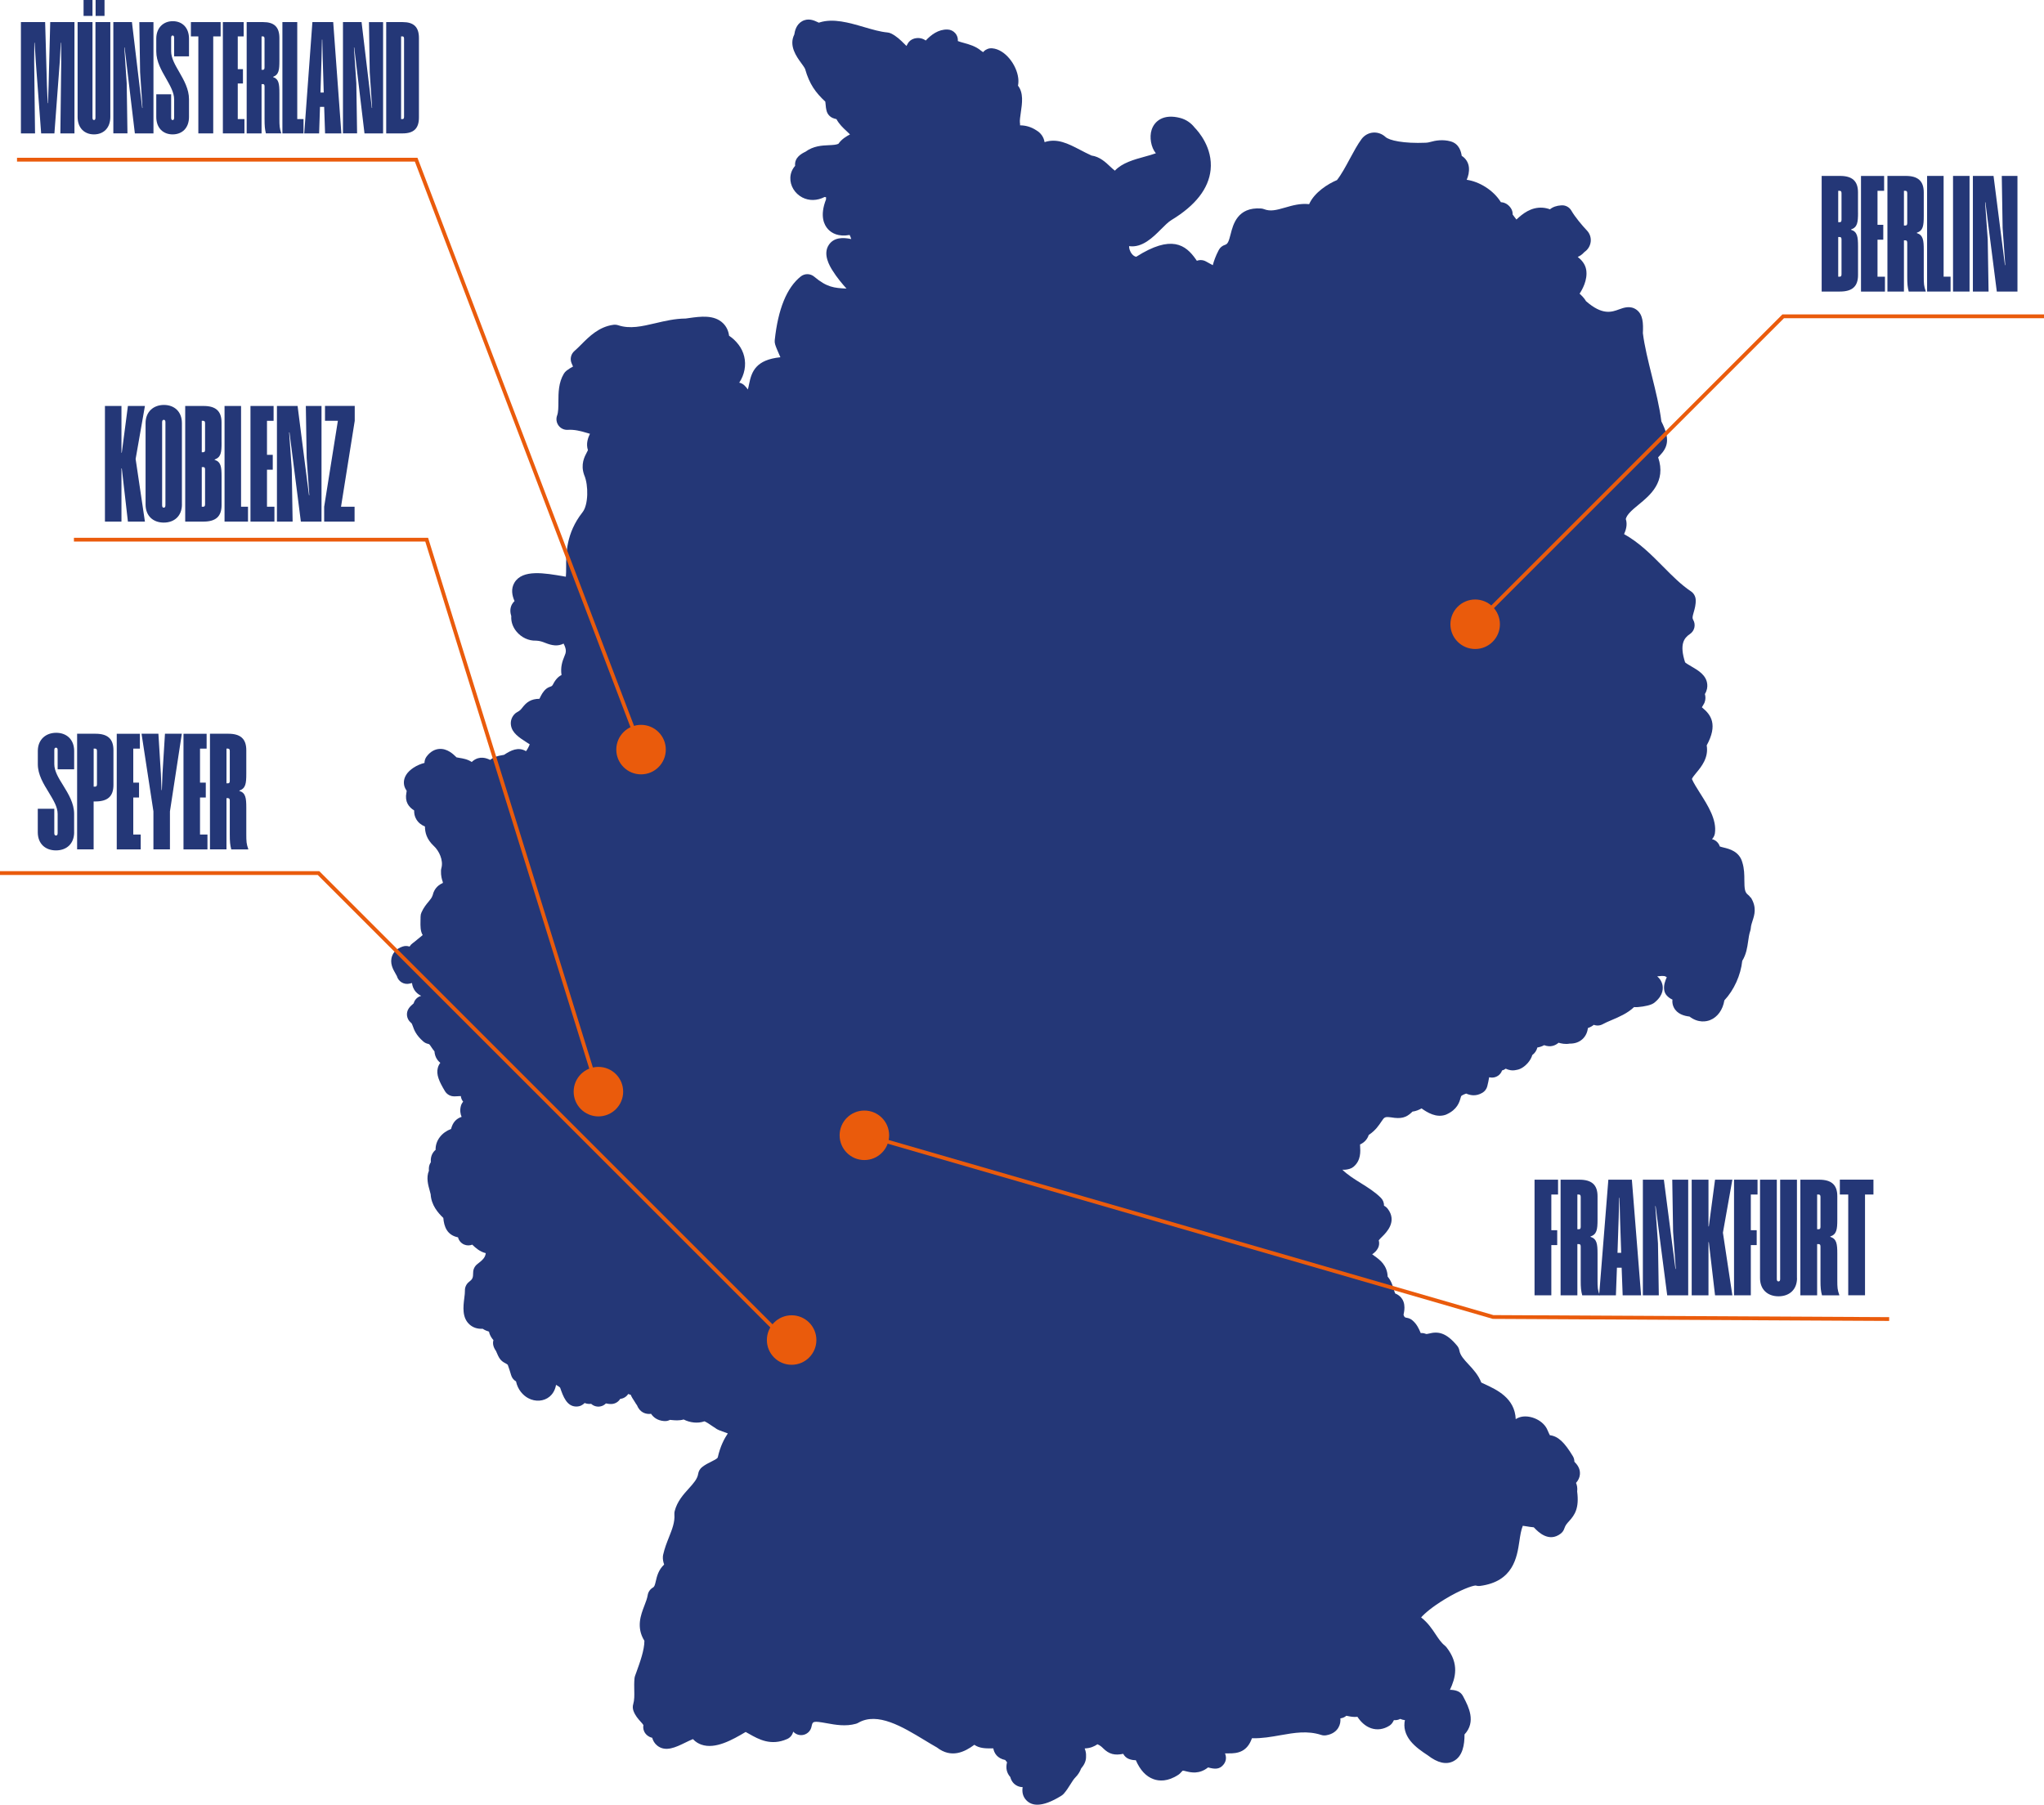 <?xml version="1.0" encoding="utf-8"?>
<svg xmlns="http://www.w3.org/2000/svg" data-name="Ebene 1" id="Ebene_1" viewBox="0 0 538.35 475.38">
  <defs>
    <style>
      .cls-1 {
        fill: none;
        stroke: #ea5b0c;
        stroke-miterlimit: 10;
      }

      .cls-2 {
        fill: #243777;
      }

      .cls-2, .cls-3 {
        stroke-width: 0px;
      }

      .cls-3 {
        fill: #ea5b0c;
      }
    </style>
  </defs>
  <path class="cls-2" d="M461.03,236.4c-.17-.28-.4-.52-.66-.72-.84-.65-.92-1.56-.94-3.82,0-1.43-.02-3.05-.53-4.68-.79-2.93-3.47-3.57-4.91-3.92-.32-.08-.78-.19-1.03-.29-.29-.96-1.08-1.69-2.05-1.92.4-.42.67-.95.76-1.53.53-3.57-1.82-7.29-3.9-10.57-.87-1.38-1.7-2.69-2.14-3.71,0-.01,0-.02,0-.03.05-.33.77-1.19,1.2-1.71,1.24-1.5,3.23-3.89,2.68-7.15,2.97-5.44,1.14-8.05-1.09-9.88-.06-.05-.12-.1-.18-.15.08-.17.22-.41.43-.74.12-.18.21-.36.29-.56.31-.83.25-1.59.07-2.19.59-.96.69-1.86.63-2.53-.2-2.44-2.39-3.71-4.15-4.73-.53-.31-1.38-.8-1.69-1.09-1.53-4.77-.29-6.41,1.28-7.47,1.22-.82,1.59-2.44.86-3.72-.26-.45-.24-.73.13-2.01.26-.9.59-2.02.52-3.32-.05-.88-.51-1.69-1.24-2.18-2.63-1.76-4.94-4.1-7.39-6.57-3.07-3.1-6.24-6.29-10.23-8.51.47-1.04.94-2.5.45-3.99.32-1.19,1.55-2.28,3.41-3.8,2.95-2.42,7.31-5.99,5.11-12.44.12-.13.25-.27.39-.42,2.14-2.22,2.85-4.35.46-9.04-.46-3.75-1.5-7.96-2.51-12.04-.96-3.87-1.95-7.86-2.36-11.21.12-2.63.04-4.9-1.67-6.16-1.63-1.19-3.4-.54-4.58-.11-1.97.73-4.42,1.62-8.72-2.15-.49-.85-1.16-1.48-1.7-1.98.68-1.02,2.16-3.6,1.75-6.24-.25-1.61-1.32-2.72-2.24-3.44.6-.25,1.15-.63,1.59-1.12.13-.15.21-.2.21-.2.91-.62,1.5-1.61,1.62-2.7.12-1.08-.25-2.15-.99-2.93-1.26-1.33-3.1-3.51-4.11-5.25-.53-.92-1.55-1.46-2.61-1.39-1.29.08-2.3.44-3.02,1.05-.62-.23-1.26-.37-1.9-.42-3.06-.23-5.32,1.59-6.93,3.11-.17-.23-.34-.44-.49-.63-.18-.22-.43-.55-.51-.69.03-.61-.15-1.22-.5-1.72-.87-1.26-1.99-1.5-2.6-1.53-.94-1.52-2.33-2.91-4.05-4-1.6-1.01-3.3-1.66-4.95-1.9.41-.95.69-2.04.58-3.26-.12-1.27-.84-2.4-1.89-3.04-.15-.94-.57-3.17-2.94-3.82-2.04-.56-4.01-.23-5.3.15-.42.12-.83.2-1.2.21-5.91.25-9.65-.61-10.64-1.52-.91-.84-2.11-1.26-3.31-1.15-1.18.11-2.27.73-3,1.71-1.05,1.43-2.02,3.23-3.05,5.13-1.1,2.05-2.24,4.17-3.42,5.67-2.29.95-5.96,3.22-7.33,6.34-2.32-.26-4.42.35-6.29.89-2.38.69-3.92,1.08-5.58.43-.27-.1-.55-.17-.83-.18-6.16-.41-7.33,4.23-7.96,6.71-.54,2.15-.81,2.66-1.52,2.88-.7.22-1.29.71-1.63,1.37-.83,1.57-1.28,2.92-1.57,3.98-.64-.34-1.31-.72-1.8-.99-.74-.41-1.61-.47-2.39-.17-.09-.13-.19-.27-.27-.39-2.68-3.84-6.44-6.56-15.7-.67-.87-.13-1.52-1.15-1.74-1.87-.01-.03-.15-.5-.14-.93,3.46.52,6.35-2.38,8.38-4.42.96-.96,1.95-1.96,2.77-2.45,6.33-3.83,9.8-8.27,10.32-13.22.6-5.82-3.22-10.13-4.2-11.13-.95-1.23-2.26-2.12-3.73-2.52-4.48-1.21-6.86.8-7.6,3.09-.63,1.93-.18,4.64,1.11,6.19-.83.31-2.02.64-2.9.88-2.84.78-6,1.65-7.89,3.7-.37-.26-.91-.77-1.26-1.1-1.17-1.11-2.74-2.59-4.89-2.88-1.13-.52-2.14-1.04-3.11-1.55-3.03-1.57-5.95-3.09-9.27-1.98,0-.05-.02-.1-.02-.15-.23-1.23-.98-2.28-2.11-2.95-1.47-.97-2.93-1.32-4.32-1.33.02-.24,0-.49-.04-.73-.08-.45.11-1.77.24-2.64.36-2.43.76-5.16-.74-7.08.12-.63.15-1.3.06-2.01-.42-3.47-3.44-7.55-6.86-7.83-.81-.07-1.6.22-2.18.79-.07.07-.14.15-.21.22-.17-.12-.34-.24-.51-.35-1.42-1.22-3.18-1.7-4.6-2.09-.48-.13-1.15-.32-1.54-.48.06-.74-.17-1.48-.66-2.05-.52-.61-1.27-.97-2.07-.99-2.41-.06-4.28,1.37-5.73,2.9-.08-.06-.17-.11-.25-.17-.84-.5-1.84-.62-2.84-.33-.75.22-1.38.74-1.72,1.44-.1.19-.18.35-.26.49-.21-.2-.43-.42-.61-.6-.91-.91-2.05-2.03-3.5-2.71-.3-.14-.61-.22-.94-.25-1.81-.16-3.92-.77-6.14-1.42-3.97-1.16-8.08-2.35-11.69-1.22-.06.02-.13.04-.19.07-.12-.05-.25-.11-.35-.16-.85-.4-2.43-1.16-4.1-.21-1.46.83-1.88,2.44-2.03,3.49-1.5,2.96.62,5.86,1.8,7.48.4.55.9,1.23,1.05,1.6,1.15,4.04,2.78,6.22,5.32,8.6.03.19.05.45.07.65.04.52.1,1.17.29,1.85.23.8.8,1.45,1.56,1.79.36.16.71.25,1.01.31.72,1.34,1.73,2.29,2.65,3.14.34.31.65.61.92.89-.91.49-2.16,1.19-3.06,2.48-.59.26-1.39.31-2.52.36-1.82.08-4.06.19-6.16,1.73-1.06.5-2.88,1.52-2.72,3.6,0,.04,0,.08.01.11-.77.86-1.22,1.94-1.26,3.12-.08,2.12,1.16,4.16,3.14,5.2,1.81.94,3.92.88,5.87-.11.13.02.26.04.39.05-.02.18-.02.38,0,.58-1.73,4.39-.46,6.77.5,7.82.97,1.06,2.71,2.08,5.72,1.55.18.35.32.73.42,1.08-2.1-.47-4.55-.5-5.9,1.52-1.67,2.48.27,5.63.91,6.67,1.17,1.91,2.76,3.77,3.74,4.85-3.26-.15-5.18-.34-8.51-3.14-1.02-.86-2.51-.88-3.55-.04-3.67,2.93-5.97,8.58-6.84,16.78-.04.37,0,.75.11,1.11.23.76.59,1.56.96,2.41.12.28.27.62.42.97-6.42.66-7.59,3.72-8.25,7.09-.11.54-.2,1-.32,1.4-.27-.38-.56-.75-.91-1.08-.38-.37-.85-.61-1.36-.72.69-1.02,1.16-2.17,1.39-3.39.44-2.37-.12-4.72-1.57-6.62-.74-.97-1.59-1.76-2.49-2.34-.18-1.33-.71-2.44-1.6-3.31-2.34-2.28-5.98-1.77-8.91-1.36-.32.04-.63.09-.93.13-2.83.02-5.44.64-7.96,1.23-3.59.84-6.69,1.57-9.81.54-.4-.13-.82-.17-1.24-.12-3.82.5-6.4,3.09-8.48,5.18-.63.63-1.23,1.23-1.79,1.71-.94.8-1.25,2.12-.76,3.25l.18.41c.06.15.13.3.19.45-.51.26-1.08.6-1.69,1.07-.28.22-.52.48-.71.79-1.43,2.38-1.44,5.05-1.45,7.4,0,1.42-.01,2.76-.34,3.64-.33.89-.18,1.88.38,2.64.56.76,1.47,1.19,2.41,1.13,1.88-.11,3.41.33,5.17.84.23.07.45.13.69.2-.51,1.05-1.09,2.6-.53,4.32-.08.17-.19.38-.28.55-.63,1.18-1.68,3.16-.74,5.89.02.06.05.13.07.19,1.12,2.62,1.08,7.81-.49,9.74-.01.01-.02.03-.03.04-4.3,5.49-4.28,10.88-4.27,14.45,0,.76,0,1.77-.07,2.47-.14-.02-.28-.05-.43-.07-5.16-.9-11-1.93-13.12,1.64-.96,1.62-.63,3.38.03,4.85-.25.23-.48.51-.68.86-.62,1.13-.44,2.29-.18,3.11-.1,1.41.37,2.84,1.36,4.04,1.29,1.58,3.24,2.49,5.13,2.41,1.04.03,1.75.31,2.51.61,1.73.69,3.25.94,4.78.17.89,1.73.6,2.41.23,3.3-.58,1.38-1.08,2.9-.78,4.98-1.08.52-1.78,1.54-2.35,2.66-.25.3-.32.33-.77.47-.33.11-.63.28-.9.5-.86.71-1.34,1.68-1.75,2.54-.01.03-.03.06-.04.09-2.23.02-3.4.89-4.49,2.31-.37.48-.62.8-1.36,1.19-.3.16-.58.37-.8.63-.7.79-1.01,1.79-.86,2.81.29,2.06,2.17,3.27,4.16,4.55.23.15.51.33.79.51-.32.8-.68,1.41-.98,1.8-2.01-1.2-3.95-.26-5.78.96-.21.05-.41.08-.64.12-1,.16-1.98.4-3.03,1.22-.91-.46-2.75-1.17-4.56.29-.1.08-.19.17-.28.26-1.11-.74-2.34-.94-3.23-1.08-.25-.04-.6-.1-.8-.15-.05-.06-.1-.11-.15-.16-.68-.66-2.28-2.22-4.4-2.05-.89.07-2.18.48-3.32,2.01-.36.49-.55,1.08-.55,1.67-2.05.52-3.97,1.75-4.83,3.15-.85,1.37-.78,2.94.11,4.13.04.15.02.28-.04.56-.46,2.39.57,3.75,2.04,4.68-.03.84.15,1.61.55,2.3.56.97,1.39,1.56,2.29,1.93.02,1.62.44,3.3,2.26,5.06.02.02.04.04.06.05,1.41,1.3,2.59,3.79,2.01,5.86-.06.21-.09.42-.1.63-.06,1.42.25,2.34.43,2.89.02.07.05.15.07.21,0,.04-.02.1-.05.2-.84.37-2.18,1.18-2.65,3.22-.23.67-.56,1.06-1.09,1.7-.57.68-1.28,1.53-1.85,2.81-.16.35-.24.73-.24,1.12,0,.39,0,.75-.02,1.06-.03,1.46-.05,2.77.58,3.79-.46.36-.9.73-1.33,1.09-.5.42-.97.81-1.29,1.03-.33.23-.61.53-.82.88,0,.01-.01.02-.02.03-.58-.2-1.22-.21-1.82-.01-1.74.58-2.47,1.67-2.77,2.48-.71,1.89.26,3.56.9,4.67.12.2.29.5.35.63.19.7.65,1.3,1.27,1.67.64.38,1.42.49,2.14.3.21-.05.4-.1.57-.14.09.75.35,1.6,1.05,2.37.39.42.85.76,1.38,1.01-.97.25-1.73,1-1.99,1.97-.07.06-.16.14-.22.2-.32.28-.73.63-1.07,1.13-.8,1.18-.58,2.78.5,3.71.32.27.34.35.55.92.33.96.84,2.41,2.78,4.09.35.31.78.52,1.23.62.36.08.37.08.86.82.22.33.49.74.85,1.16.05.71.25,1.54.82,2.29.22.29.47.53.72.73-.28.36-.52.8-.66,1.35-.46,1.74.35,3.57,1.89,6.13.54.89,1.53,1.41,2.57,1.35h.14c.44-.03,1.01-.07,1.46-.07.06.55.28,1.06.62,1.48-.28.32-.49.7-.6,1.11-.31,1.15-.14,2.12.19,2.89-1.44.46-2.35,1.49-2.78,3.19-1.14.41-2.2,1.15-2.95,2.13-.78,1.01-1.16,2.19-1.12,3.37-.1.08-.19.16-.28.25-.94.98-1.04,2.15-.98,3.02-.57.84-.55,1.71-.5,2.22-.77,1.81-.19,3.84.21,5.26.1.35.19.69.25.96.16,2.83,1.91,4.88,3.33,6.22.19,2.28.98,4.54,3.87,5.11.21.84.8,1.55,1.61,1.9.69.3,1.47.3,2.15.03.04.04.09.08.12.12.68.65,1.8,1.72,3.43,2.12-.14,1.1-.69,1.71-2.23,2.89-.69.53-1.09,1.35-1.09,2.22,0,1.46-.21,1.77-1.09,2.46-.71.55-1.11,1.41-1.08,2.31.02.45-.07,1.19-.16,1.91-.29,2.33-.64,5.22,1.41,7.03.91.8,2.06,1.17,3.43,1.1.53.35,1.11.59,1.66.76.03.19.08.38.15.56.28.72.64,1.25,1.02,1.66-.26.91-.04,1.87.68,2.88.76,1.82,1.12,2.54,2.47,3.22.13.06.3.15.62.4.34.94.63,1.84.89,2.73.2.71.67,1.29,1.29,1.65.46,2.19,1.84,3.68,3.22,4.42,1.89,1.01,4.1.85,5.62-.41.52-.43,1.42-1.41,1.7-3.1.45.24.86.51,1.08.75.81,2.38,1.78,4.93,4.22,4.96.02,0,.03,0,.05,0,.98,0,1.68-.41,2.18-.93.55.22,1.12.29,1.72.22.63.57,1.5.84,2.37.69.59-.1,1.12-.39,1.52-.8.44.1.97.18,1.54.15.9-.06,1.71-.54,2.19-1.3.01-.02.02-.04.03-.05.88-.08,1.65-.57,2.11-1.29.2.09.42.16.66.22.26.64.62,1.17.88,1.56.14.21.28.41.35.56.11.21.25.41.4.59.78,1.97,2.34,2.48,3.73,2.3.55.82,1.55,1.76,3.44,1.91.54.04,1.07-.07,1.54-.32.14.01.29.03.41.04.76.08,1.99.21,3.19-.14,1.65.84,3.71,1.11,5.48.48.6.25,1.31.74,2.01,1.22.41.28.83.57,1.28.85.17.1.35.19.53.26.66.24,1.55.56,2.33.86-.9,1.35-1.99,3.33-2.66,6.37-.21.33-.95.69-1.66,1.05-.77.38-1.64.81-2.45,1.45-.56.44-.94,1.09-1.04,1.8-.2,1.33-1.26,2.51-2.49,3.87-1.43,1.58-3.04,3.38-3.69,5.91-.08.3-.1.6-.08.91.15,1.99-.58,3.85-1.43,5.99-.58,1.45-1.17,2.96-1.54,4.64-.03.13-.05.26-.06.4-.06.83.12,1.56.33,2.15-1.5,1.4-1.9,3.1-2.19,4.36-.29,1.25-.4,1.49-.79,1.72-.72.42-1.22,1.15-1.35,1.98-.14.86-.49,1.78-.87,2.76-.94,2.44-2.21,5.71,0,9.27,0,2.45-1.16,5.63-2.1,8.24-.12.34-.24.67-.36.99-.08.22-.13.46-.15.69-.1,1.12-.08,2.19-.06,3.13.03,1.36.05,2.53-.27,3.62-.17.57-.15,1.17.04,1.73.45,1.28,1.26,2.18,1.91,2.9.25.28.63.7.73.9-.19,1.02.2,2.06,1,2.7.41.33.85.55,1.31.64.22.78.63,1.51,1.35,2.08,2.18,1.73,4.9.4,7.3-.77.61-.3,1.39-.68,2.08-.96.71.77,1.51,1.2,2.18,1.44,3.71,1.34,8.3-1.3,11.71-3.32.32.17.65.36.99.55,2.39,1.35,5.65,3.2,9.93,1.31.83-.36,1.41-1.1,1.6-1.95.03.03.06.06.09.09.72.73,1.79,1.01,2.78.72.99-.29,1.74-1.1,1.95-2.1.31-1.46.34-1.58,4.06-.91,2.21.4,4.95.9,7.65.13.22-.06.43-.15.63-.27,5.06-2.91,11.63,1.07,17.43,4.58,1.13.69,2.21,1.34,3.26,1.93,3.78,2.94,7.29,1.21,9.86-.7,1.31.94,3.01.95,4.32.95.2,0,.44,0,.67,0,.23,1.2.98,2.61,3.15,3.06.03.05.07.1.1.15.11.16.24.3.37.44-.39,1.51-.1,2.82.86,3.9.31,1.24,1.06,1.88,1.57,2.18.56.33,1.13.47,1.68.47-.19,1.22,0,2.49,1.02,3.51.74.75,1.7,1.12,2.85,1.12,1.69,0,3.8-.79,6.34-2.37.22-.14.42-.31.6-.5.72-.81,1.27-1.69,1.76-2.47.45-.72.88-1.41,1.35-1.88.66-.66,1.17-1.47,1.49-2.33.04-.05.07-.09.11-.14.42-.52,1.25-1.57,1.18-3.12.04-.76-.13-1.43-.36-2.01,1.56-.07,2.48-.52,3.37-1.1.78.35,1.13.7,1.47,1.04,1.6,1.6,3.09,1.94,5.31,1.48.31.6.82,1.08,1.46,1.34.67.27,1.32.34,1.86.34,1.14,2.62,2.7,4.3,4.68,5,1.42.51,3.7.71,6.55-1.18.23-.15.43-.34.61-.55.35-.42.54-.52.54-.52.13-.02.54.09.81.16,1.29.32,3.5.86,5.84-1.01,1.82.51,3.06.54,4.1-.79.48-.62.89-1.6.36-2.91.26-.01.55,0,.9,0,2.51.06,4.95-.45,6.19-3.98,2.64.06,5.12-.38,7.54-.81,3.64-.64,7.08-1.24,10.7-.07.42.14.86.17,1.3.1,1.86-.3,2.79-1.26,3.23-2.02.48-.82.59-1.65.53-2.44.11-.02.23-.04.35-.07.45-.1.87-.32,1.22-.62.11.02.21.04.3.06.68.14,1.6.34,2.62.22.78,1.19,1.95,2.45,3.6,3.01,1.58.54,3.29.3,4.8-.66.4-.25.72-.6.95-1.01.06-.11.16-.29.26-.47.56.06,1.14-.04,1.64-.32.44.19.87.28,1.25.32-.4,1.85.07,3.72,1.41,5.43,1.28,1.63,3.19,2.91,4.61,3.84,2.59,2.01,4.87,2.54,6.78,1.54,2.45-1.27,2.91-4.36,2.9-7.04,3.13-3.32,1.02-7.36-.16-9.63l-.24-.46c-.33-.65-.9-1.14-1.59-1.37-.64-.22-1.26-.29-1.85-.29,1.44-3.08,2.54-6.79-.89-11.18-.13-.17-.28-.32-.44-.45-.99-.8-1.66-1.82-2.44-2.99-.96-1.45-2.03-3.05-3.82-4.45.89-1.01,2.85-2.74,6.25-4.8,4.1-2.49,7.16-3.54,8.07-3.61.39.12.8.16,1.21.11,8.76-1.15,9.72-7.54,10.35-11.77.22-1.5.44-2.94.9-4.07.27.02.59.07,1.03.15.53.09,1.14.2,1.86.25.06.06.12.12.18.18.93.97,3.76,3.9,6.91,1.49.44-.34.78-.81.95-1.34.3-.89.67-1.3,1.23-1.91,1.52-1.67,2.74-3.43,2.16-7.85.12-.97-.06-1.72-.3-2.27.63-.69.97-1.46,1.03-2.3.11-1.62-.88-2.67-1.42-3.23-.01-.01-.03-.03-.04-.04,0-.51-.13-1.02-.4-1.46-2.24-3.71-3.9-5.26-6.06-5.53-.14-.26-.33-.65-.58-1.25-1.04-2.66-4.48-4.09-6.89-3.6-.57.12-1.08.33-1.52.62-.23-5.55-4.97-7.74-8.21-9.24-.3-.14-.58-.27-.86-.4-.78-2.01-2.14-3.48-3.37-4.8-1.16-1.25-2.17-2.34-2.39-3.59-.08-.48-.29-.94-.61-1.32-2.91-3.49-5-3.81-7.43-3.19-.56.14-.62.15-.92.04-.39-.15-.81-.21-1.23-.17-.03-.07-.06-.14-.09-.21-.39-.91-.93-2.17-2.14-3.18-.39-.32-.85-.53-1.35-.62-.61-.1-.71-.12-.95-.81.02-.09.04-.19.05-.27.19-.92.77-3.74-1.79-5.14-.13-.07-.3-.15-.45-.2-.12-.19-.27-.73-.38-1.09-.28-.95-.66-2.24-1.61-3.35-.11-3.03-2.12-4.47-3.39-5.38-.25-.18-.48-.34-.69-.51.56-.37,1.13-.87,1.51-1.58.35-.65.42-1.4.22-2.1.21-.28.63-.7.91-.97,1.1-1.09,4.03-3.99,1.45-7.34-.26-.34-.6-.61-.97-.8.02-.77-.27-1.51-.81-2.06-1.52-1.54-3.44-2.74-5.3-3.9-1.74-1.08-3.52-2.2-4.86-3.53.54.05,1.18,0,1.91-.22.37-.11.72-.29,1.02-.54,2-1.67,1.83-4.06,1.74-5.49,0-.12-.02-.25-.02-.39.96-.44,1.88-1.21,2.3-2.52.06-.04.13-.08.19-.12,1.62-1.12,2.48-2.42,3.12-3.37.82-1.23.9-1.34,2.6-1.13,2.57.44,3.95.09,5.44-1.36.06-.06.11-.11.16-.16.93-.11,1.74-.48,2.4-.84,1.53,1.09,3.84,2.51,6.29,1.69.09-.03.17-.06.25-.1,2.87-1.28,3.43-3.26,3.73-4.33.12-.42.15-.49.19-.53.06-.06.36-.32,1.29-.64.93.41,2.5.85,4.27-.21.63-.37,1.09-.98,1.28-1.69.23-.87.36-1.63.47-2.24,0-.05.02-.1.03-.16.06.01.12.02.19.04.74.15,1.51,0,2.14-.43.5-.34.88-.84,1.07-1.4.35-.09.68-.25.96-.47.75.36,1.7.6,2.78.34,1.43-.18,2.56-1.29,3.05-1.85.57-.66.97-1.37,1.17-2.08.69-.51,1.13-1.17,1.34-1.99.54-.08,1.16-.26,1.78-.61,1.72.65,2.98.07,3.8-.64.71.2,1.75.45,2.93.23,1.36.02,2.47-.38,3.33-1.15,1-.89,1.35-2.03,1.48-2.96.64-.2,1.16-.53,1.54-.84.76.29,1.63.24,2.36-.17.64-.36,1.47-.71,2.34-1.08,1.91-.81,4.18-1.77,5.9-3.42.6.05,1.34,0,2.29-.15,1.93-.3,2.77-.7,3.32-1.23,2.18-1.86,2.09-3.72,1.83-4.66-.21-.79-.67-1.49-1.34-2.06.08,0,.16-.02.24-.02,1.37-.14,1.78-.13,2.28.25-.42.96-.89,2.13-.66,3.46.1.56.36,1.07.76,1.47.44.45.92.76,1.39.96-.1.89.13,1.6.35,2.04.87,1.79,2.8,2.28,4.14,2.43,2.38,1.81,4.54,1.29,5.42.94,1.98-.78,3.36-2.72,3.77-5.2,2.53-2.71,4.31-6.62,4.71-10.41,1.07-1.74,1.32-3.54,1.55-5.14.14-.97.26-1.88.56-2.77.07-.21.11-.42.13-.64.06-.76.27-1.38.48-2.03.49-1.49,1.15-3.54-.46-6.1Z"/>
  <circle class="cls-3" cx="388.53" cy="164.44" r="6.52"/>
  <circle class="cls-3" cx="208.5" cy="352.99" r="6.52"/>
  <circle class="cls-3" cx="227.66" cy="299.06" r="6.52"/>
  <circle class="cls-3" cx="157.61" cy="287.56" r="6.52"/>
  <polyline class="cls-1" points="388.53 164.44 469.66 83.32 538.35 83.32"/>
  <g>
    <path class="cls-2" d="M489.37,56c0,2.61-.17,3.87-1.83,4.44v.09c1.65.52,1.83,1.83,1.83,4.44v7.48c0,3.05-1.57,4.35-4.79,4.35h-4.79v-30.46h4.83c3.18,0,4.74,1.31,4.74,4.35v5.31ZM484.58,50.26h-.43v8.27h.43c.31,0,.44-.22.44-.65v-6.96c0-.44-.13-.65-.44-.65ZM484.58,62.44h-.43v10.44h.43c.31,0,.44-.22.44-.65v-9.14c0-.44-.13-.65-.44-.65Z"/>
    <path class="cls-2" d="M496.24,50.26h-1.74v8.96h1.52v3.92h-1.52v9.75h1.96v3.92h-6.31v-30.46h6.09v3.92Z"/>
    <path class="cls-2" d="M501.9,63.31h-.44v13.49h-4.35v-30.46h4.83c3.18,0,4.74,1.31,4.74,4.35v6.18c0,2.61-.17,3.87-1.83,4.44v.09c1.65.52,1.83,1.83,1.83,4.44v6.96c0,1.96.04,2.57.52,3.92v.09h-4.48c-.3-1.17-.39-1.96-.39-3.96v-8.88c0-.43-.13-.65-.43-.65ZM501.9,50.26h-.44v9.14h.44c.3,0,.43-.22.43-.65v-7.83c0-.44-.13-.65-.43-.65Z"/>
    <path class="cls-2" d="M511.91,46.34v26.54h1.83v3.92h-6.18v-30.46h4.35Z"/>
    <path class="cls-2" d="M518.74,76.8h-4.35v-30.46h4.35v30.46Z"/>
    <path class="cls-2" d="M531.36,76.8h-5.44l-3-23.5h-.09l.7,9.79.22,13.71h-4.13v-30.46h5.44l3,23.5h.09l-.7-9.79-.22-13.71h4.13v30.46Z"/>
  </g>
  <g>
    <path class="cls-2" d="M410.36,314.66h-1.77v9.4h1.55v3.92h-1.55v13.23h-4.42v-30.46h6.19v3.92Z"/>
    <path class="cls-2" d="M415.89,327.72h-.44v13.49h-4.42v-30.46h4.91c3.23,0,4.82,1.3,4.82,4.35v6.18c0,2.61-.18,3.87-1.86,4.44v.09c1.68.52,1.86,1.83,1.86,4.44v6.96c0,1.96.04,2.57.53,3.92v.09h-4.56c-.31-1.17-.4-1.96-.4-3.96v-8.88c0-.44-.13-.65-.44-.65ZM415.89,314.66h-.44v9.14h.44c.31,0,.44-.22.44-.65v-7.83c0-.43-.13-.65-.44-.65Z"/>
    <path class="cls-2" d="M432.25,341.21h-4.87l-.27-7.27h-1.24l-.27,7.27h-4.42l2.43-30.46h6.19l2.43,30.46ZM426.99,330.02l-.31-9.22-.13-5.27h-.09l-.13,5.27-.31,9.22h.97Z"/>
    <path class="cls-2" d="M444.64,341.21h-5.53l-3.05-23.5h-.09l.71,9.79.22,13.71h-4.2v-30.46h5.53l3.05,23.5h.09l-.71-9.79-.22-13.71h4.2v30.46Z"/>
    <path class="cls-2" d="M453.79,324.67v.09l2.48,16.45h-4.56l-1.64-14.01h-.09v14.01h-4.42v-30.46h4.42v12.31h.09l1.64-12.31h4.56l-2.48,13.92Z"/>
    <path class="cls-2" d="M462.9,314.66h-1.77v9.4h1.55v3.92h-1.55v13.23h-4.42v-30.46h6.19v3.92Z"/>
    <path class="cls-2" d="M473.3,336.68c0,3.05-2.03,4.79-4.87,4.79s-4.87-1.74-4.87-4.79v-25.93h4.42v26.15c0,.44.13.65.44.65s.44-.22.44-.65v-26.15h4.42v25.93Z"/>
    <path class="cls-2" d="M479.04,327.72h-.44v13.49h-4.42v-30.46h4.91c3.23,0,4.82,1.3,4.82,4.35v6.18c0,2.61-.18,3.87-1.86,4.44v.09c1.68.52,1.86,1.83,1.86,4.44v6.96c0,1.96.04,2.57.53,3.92v.09h-4.56c-.31-1.17-.4-1.96-.4-3.96v-8.88c0-.44-.13-.65-.44-.65ZM479.04,314.66h-.44v9.14h.44c.31,0,.44-.22.44-.65v-7.83c0-.43-.13-.65-.44-.65Z"/>
    <path class="cls-2" d="M493.42,314.66h-2.21v26.54h-4.42v-26.54h-2.21v-3.92h8.85v3.92Z"/>
  </g>
  <g>
    <path class="cls-2" d="M19.53,219.22c0,3.05-2,4.79-4.79,4.79s-4.79-1.74-4.79-4.79v-6.18h4.35v6.4c0,.44.13.65.44.65s.44-.22.44-.65v-5.05c0-1.83-1.13-3.65-2.31-5.61-1.39-2.26-2.91-4.7-2.91-7.48v-3.48c0-3,2.09-4.79,4.83-4.79s4.74,1.74,4.74,4.79v4.83h-4.35v-5.05c0-.44-.13-.65-.44-.65s-.44.22-.44.65v3.7c0,1.83,1.13,3.66,2.35,5.61,1.39,2.26,2.87,4.7,2.87,7.48v4.83Z"/>
    <path class="cls-2" d="M29.88,206.77c0,3.05-1.57,4.35-4.79,4.35h-.43v12.62h-4.35v-30.46h4.83c3.18,0,4.74,1.31,4.74,4.35v9.14ZM25.1,197.2h-.43v10.01h.43c.31,0,.44-.22.44-.65v-8.7c0-.44-.13-.65-.44-.65Z"/>
    <path class="cls-2" d="M36.84,197.2h-1.74v8.96h1.52v3.92h-1.52v9.75h1.96v3.92h-6.31v-30.46h6.09v3.92Z"/>
    <path class="cls-2" d="M44.76,213.73v10.01h-4.35v-10.01l-3.13-20.45h4.44l.65,10.49.17,4.35h.09l.17-4.35.65-10.49h4.44l-3.13,20.45Z"/>
    <path class="cls-2" d="M54.42,197.2h-1.74v8.96h1.52v3.92h-1.52v9.75h1.96v3.92h-6.31v-30.46h6.09v3.92Z"/>
    <path class="cls-2" d="M60.08,210.25h-.43v13.49h-4.35v-30.46h4.83c3.18,0,4.74,1.31,4.74,4.35v6.18c0,2.61-.17,3.87-1.83,4.44v.09c1.65.52,1.83,1.83,1.83,4.44v6.96c0,1.96.04,2.57.52,3.92v.09h-4.48c-.3-1.17-.39-1.96-.39-3.96v-8.88c0-.43-.13-.65-.44-.65ZM60.08,197.2h-.43v9.14h.43c.31,0,.44-.22.44-.65v-7.83c0-.44-.13-.65-.44-.65Z"/>
  </g>
  <g>
    <path class="cls-2" d="M35.73,120.86v.09l2.44,16.45h-4.48l-1.61-14.01h-.09v14.01h-4.35v-30.46h4.35v12.31h.09l1.61-12.31h4.48l-2.44,13.92Z"/>
    <path class="cls-2" d="M47.92,132.87c0,3.05-2,4.79-4.79,4.79s-4.79-1.74-4.79-4.79v-21.41c0-3,2.09-4.79,4.83-4.79s4.74,1.74,4.74,4.79v21.41ZM43.13,110.59c-.3,0-.43.22-.43.65v21.84c0,.44.13.65.43.65s.44-.22.44-.65v-21.84c0-.44-.13-.65-.44-.65Z"/>
    <path class="cls-2" d="M58.36,116.6c0,2.61-.17,3.87-1.83,4.44v.09c1.65.52,1.83,1.83,1.83,4.44v7.48c0,3.05-1.57,4.35-4.79,4.35h-4.79v-30.46h4.83c3.18,0,4.74,1.31,4.74,4.35v5.31ZM53.57,110.85h-.43v8.27h.43c.31,0,.44-.22.44-.65v-6.96c0-.44-.13-.65-.44-.65ZM53.57,123.04h-.43v10.44h.43c.31,0,.44-.22.44-.65v-9.14c0-.44-.13-.65-.44-.65Z"/>
    <path class="cls-2" d="M63.49,106.94v26.54h1.83v3.92h-6.18v-30.46h4.35Z"/>
    <path class="cls-2" d="M72.06,110.85h-1.74v8.96h1.52v3.92h-1.52v9.75h1.96v3.92h-6.31v-30.46h6.09v3.92Z"/>
    <path class="cls-2" d="M84.68,137.4h-5.44l-3-23.5h-.09l.7,9.79.22,13.71h-4.13v-30.46h5.44l3,23.5h.09l-.7-9.79-.22-13.71h4.13v30.46Z"/>
    <path class="cls-2" d="M93.43,110.85l-3.61,22.63h3.57v3.92h-8.01v-3.92l3.61-22.63h-3.39v-3.92h7.83v3.92Z"/>
  </g>
  <polyline class="cls-1" points="208.47 354.56 83.89 229.98 0 229.98"/>
  <polyline class="cls-1" points="228.82 299.3 393.26 346.92 497.57 347.46"/>
  <polyline class="cls-1" points="157.61 287.56 112.38 142.16 19.47 142.16"/>
  <circle class="cls-3" cx="168.84" cy="197.46" r="6.52"/>
  <polyline class="cls-1" points="168.84 197.46 109.61 42.06 4.48 42.06"/>
  <g>
    <path class="cls-2" d="M19.62,35.14h-3.72l.23-18.85-.04-5.03h-.08l-.27,5.03-1.41,18.85h-3.49l-1.41-18.85-.31-5.03h-.08l-.04,5.03.23,18.85h-3.72V5.82h6.38l.47,16.71.2,4.65h.08l.16-4.65.43-16.71h6.38v29.32Z"/>
    <path class="cls-2" d="M29.06,30.79c0,2.93-1.8,4.61-4.31,4.61s-4.31-1.68-4.31-4.61V5.82h3.92v25.17c0,.42.12.63.39.63s.39-.21.39-.63V5.82h3.92v24.96ZM22.01,0h2.35v4.19h-2.35V0ZM25.18,0h2.35v4.19h-2.35V0Z"/>
    <path class="cls-2" d="M40.42,35.14h-4.9l-2.7-22.62h-.08l.63,9.42.2,13.19h-3.72V5.82h4.9l2.7,22.62h.08l-.63-9.42-.2-13.19h3.72v29.32Z"/>
    <path class="cls-2" d="M49.78,30.79c0,2.93-1.8,4.61-4.31,4.61s-4.31-1.68-4.31-4.61v-5.95h3.92v6.16c0,.42.12.63.39.63s.39-.21.39-.63v-4.86c0-1.76-1.02-3.52-2.08-5.4-1.25-2.18-2.62-4.52-2.62-7.2v-3.35c0-2.89,1.88-4.61,4.35-4.61s4.27,1.68,4.27,4.61v4.65h-3.92v-4.86c0-.42-.12-.63-.39-.63s-.39.21-.39.63v3.56c0,1.76,1.02,3.52,2.11,5.4,1.25,2.18,2.59,4.52,2.59,7.2v4.65Z"/>
    <path class="cls-2" d="M58.12,9.59h-1.96v25.55h-3.92V9.59h-1.96v-3.77h7.83v3.77Z"/>
    <path class="cls-2" d="M64.19,9.59h-1.57v8.63h1.37v3.77h-1.37v9.38h1.76v3.77h-5.68V5.82h5.48v3.77Z"/>
    <path class="cls-2" d="M69.28,22.16h-.39v12.98h-3.92V5.82h4.35c2.86,0,4.27,1.26,4.27,4.19v5.95c0,2.51-.16,3.73-1.65,4.27v.08c1.49.5,1.65,1.76,1.65,4.27v6.7c0,1.88.04,2.47.47,3.77v.08h-4.03c-.27-1.13-.35-1.88-.35-3.81v-8.54c0-.42-.12-.63-.39-.63ZM69.28,9.59h-.39v8.8h.39c.27,0,.39-.21.39-.63v-7.54c0-.42-.12-.63-.39-.63Z"/>
    <path class="cls-2" d="M78.29,5.82v25.55h1.65v3.77h-5.56V5.82h3.92Z"/>
    <path class="cls-2" d="M89.93,35.14h-4.31l-.24-6.99h-1.1l-.23,6.99h-3.92l2.15-29.32h5.48l2.15,29.32ZM85.27,24.38l-.27-8.88-.12-5.07h-.08l-.12,5.07-.27,8.88h.86Z"/>
    <path class="cls-2" d="M100.9,35.14h-4.9l-2.7-22.62h-.08l.63,9.42.2,13.19h-3.72V5.82h4.9l2.7,22.62h.08l-.63-9.42-.2-13.19h3.72v29.32Z"/>
    <path class="cls-2" d="M110.34,30.95c0,2.93-1.41,4.19-4.31,4.19h-4.31V5.82h4.35c2.86,0,4.27,1.26,4.27,4.19v20.94ZM106.03,9.59h-.39v21.78h.39c.27,0,.39-.21.39-.63V10.22c0-.42-.12-.63-.39-.63Z"/>
  </g>
</svg>